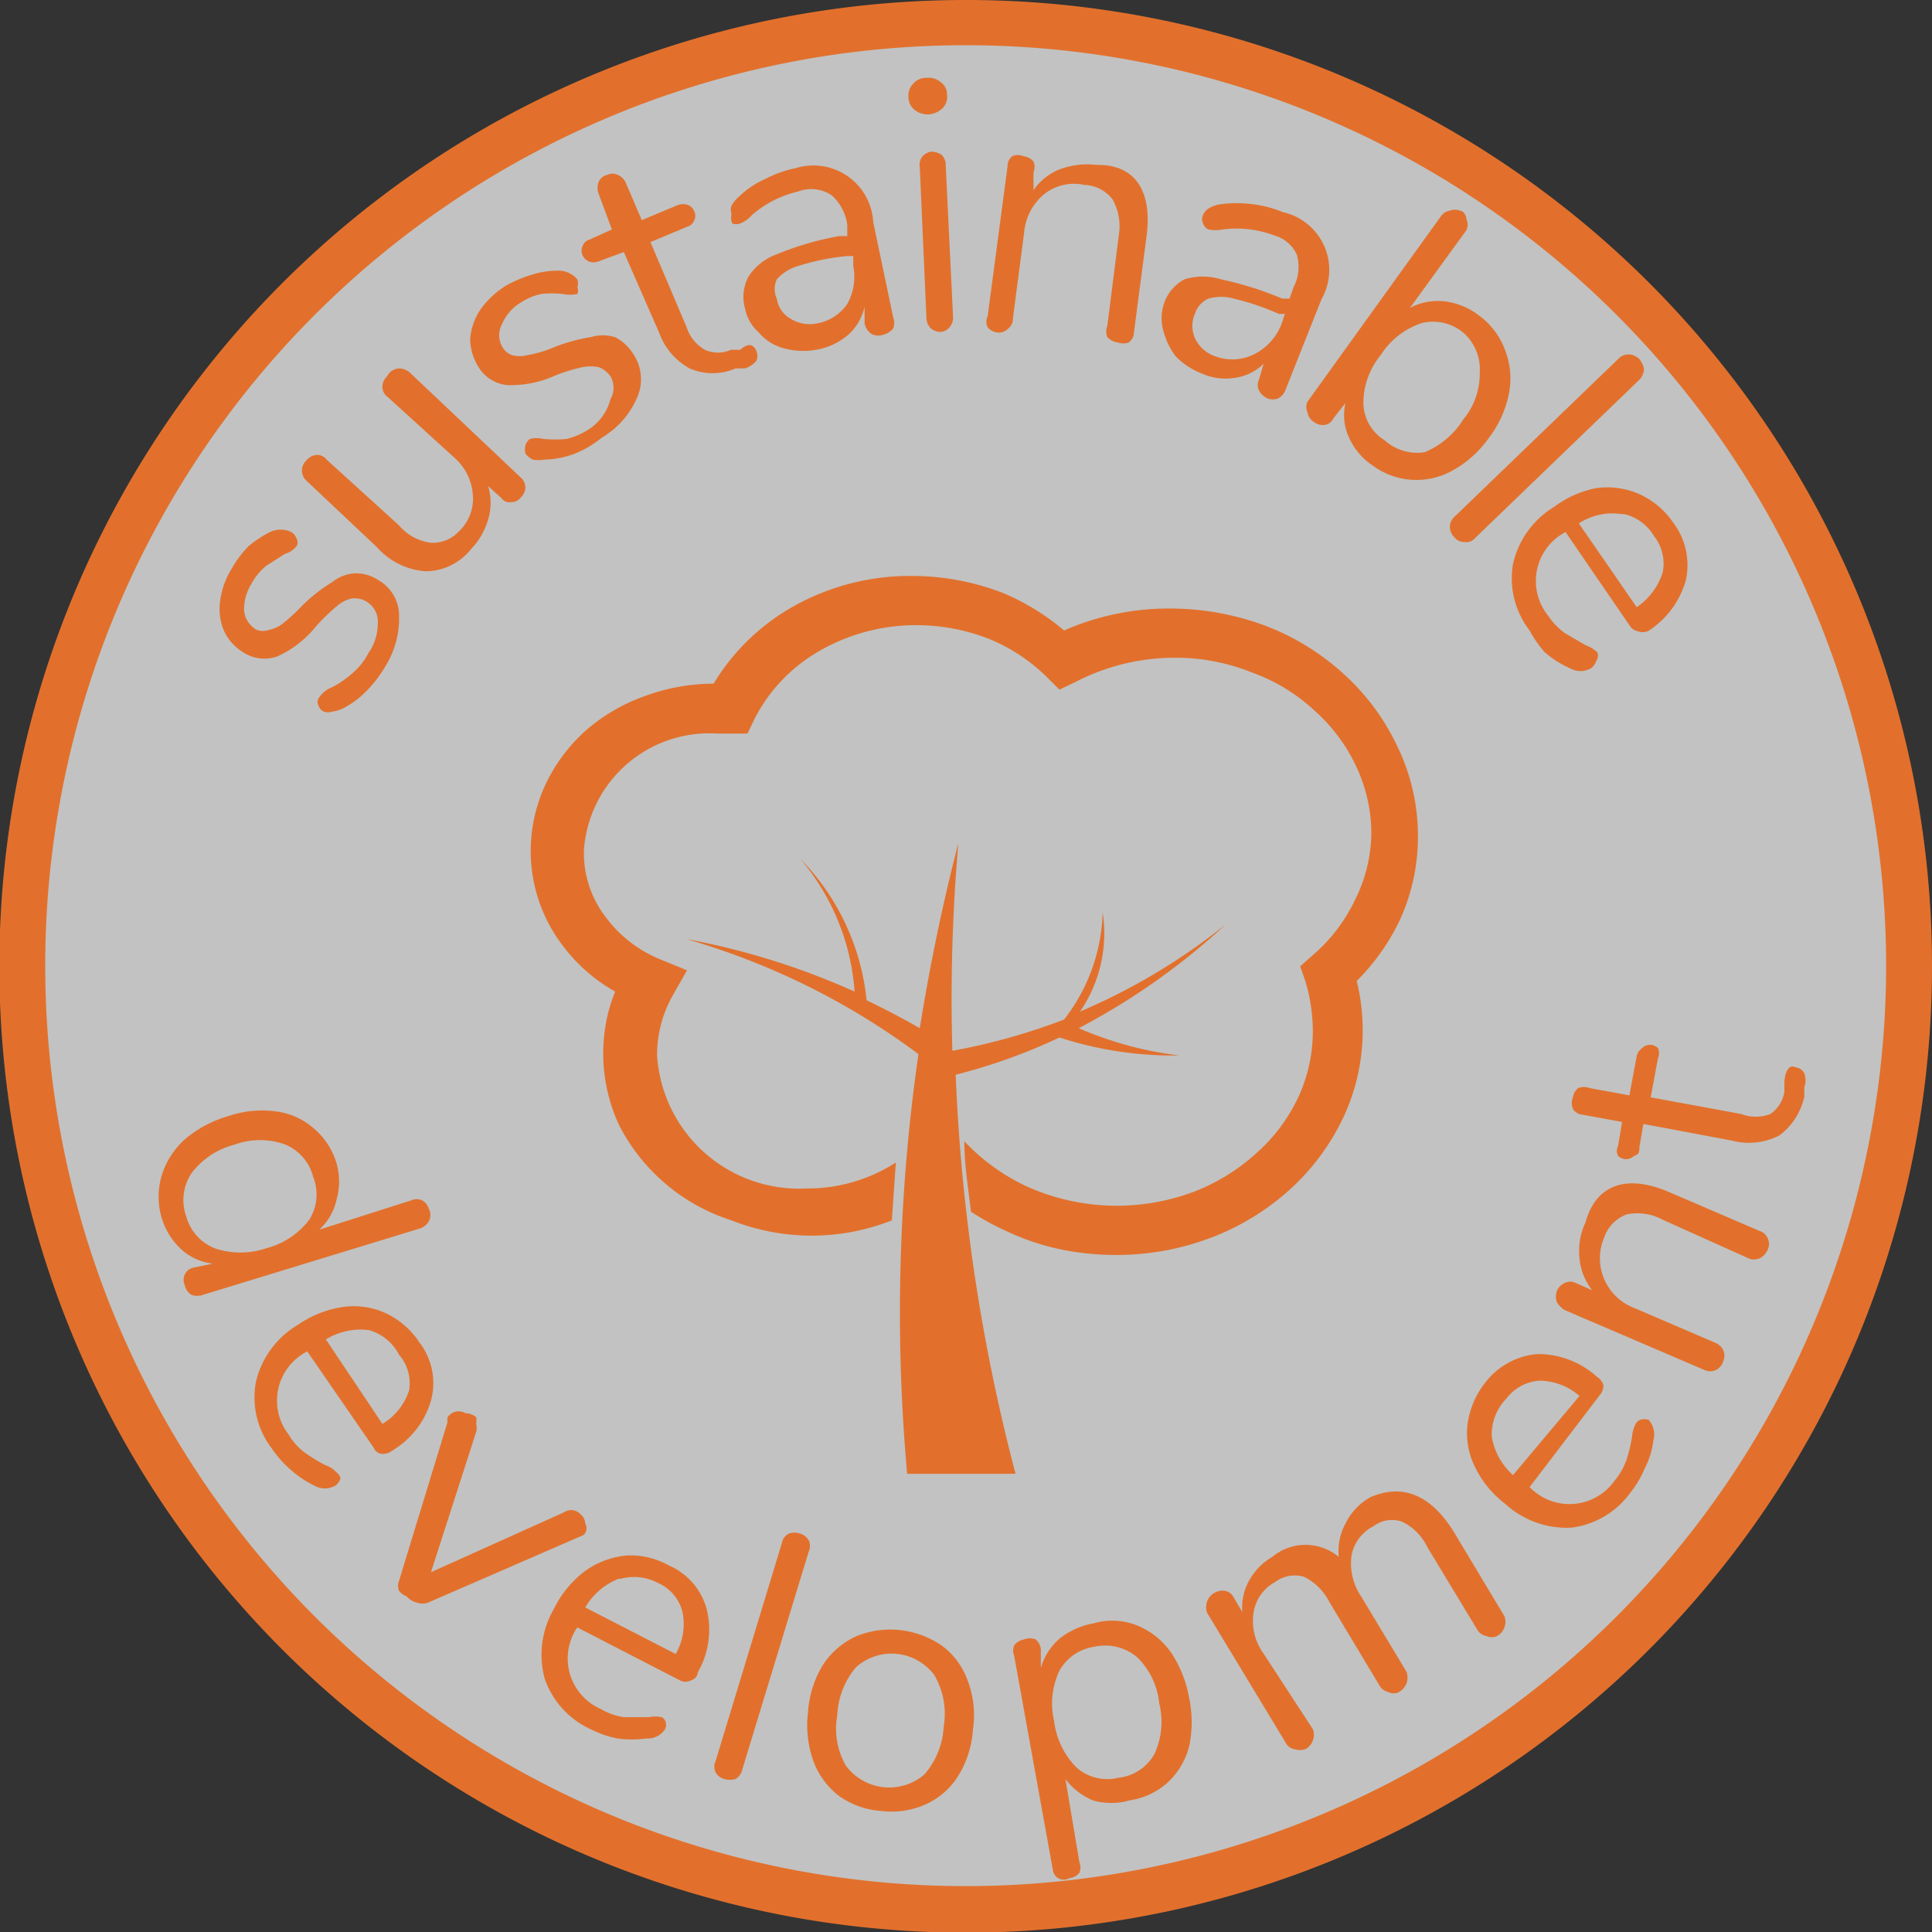 <svg xmlns="http://www.w3.org/2000/svg" viewBox="0 0 29.05 29.05"><rect x="0" y="0" width="29.05" height="29.05" fill="#333333" stroke="none"/><g id="Layer_2" data-name="Layer 2"><g id="Layer_2-2" data-name="Layer 2"><circle cx="14.32" cy="14.7" r="14.17" style="fill:#fff;opacity:0.7"/></g><g id="Layer_294" data-name="Layer 294"><path d="M14.52,0A14.53,14.53,0,1,0,29.05,14.52,14.52,14.52,0,0,0,14.52,0Zm0,28.36A13.84,13.84,0,1,1,28.36,14.52,13.84,13.84,0,0,1,14.52,28.36Z" style="fill:#e2702c"/><path d="M21.32,12.53A3.08,3.08,0,0,0,21,11.2a3.45,3.45,0,0,0-.8-1.07,3.7,3.7,0,0,0-1.17-.72,4.11,4.11,0,0,0-1.43-.26A3.9,3.9,0,0,0,16,9.48a3.54,3.54,0,0,0-.91-.56,3.8,3.8,0,0,0-1.38-.26,3.58,3.58,0,0,0-1.87.51,3.27,3.27,0,0,0-1.11,1.11,3,3,0,0,0-1.07.2,2.72,2.72,0,0,0-.87.52,2.56,2.56,0,0,0-.59.8,2.38,2.38,0,0,0-.22,1,2.34,2.34,0,0,0,.46,1.39,2.55,2.55,0,0,0,.81.72,2.67,2.67,0,0,0-.09.26,2.55,2.55,0,0,0,.15,1.75A2.88,2.88,0,0,0,11,18.35a3.28,3.28,0,0,0,2.41,0h0l.06-.87a2.45,2.45,0,0,1-1.34.39,2.14,2.14,0,0,1-2.25-2,1.82,1.82,0,0,1,.24-.91l.21-.37-.39-.16a1.93,1.93,0,0,1-.84-.65,1.58,1.58,0,0,1-.32-1,1.89,1.89,0,0,1,2-1.75h.2l.26,0,.11-.23a2.47,2.47,0,0,1,.95-1,2.91,2.91,0,0,1,1.48-.4,3,3,0,0,1,1.1.21,2.69,2.69,0,0,1,.86.57l.19.19.25-.12a3.24,3.24,0,0,1,1.48-.36,3.07,3.07,0,0,1,1.16.22,2.73,2.73,0,0,1,.94.57,2.58,2.58,0,0,1,.63.84,2.37,2.37,0,0,1,.23,1,2.29,2.29,0,0,1-.24,1,2.54,2.54,0,0,1-.65.85l-.18.16.08.23a2.65,2.65,0,0,1,.11.74,2.36,2.36,0,0,1-.22,1,2.58,2.58,0,0,1-.63.84,3,3,0,0,1-.94.58,3.3,3.3,0,0,1-2.51-.08,3.06,3.06,0,0,1-.94-.68c0,.36.06.71.1,1.06a3.92,3.92,0,0,0,.53.29,3.69,3.69,0,0,0,.79.27,4.14,4.14,0,0,0,.87.09,4,4,0,0,0,1.42-.26,3.74,3.74,0,0,0,1.18-.72,3.45,3.45,0,0,0,.8-1.07,3.08,3.08,0,0,0,.3-1.33,3.12,3.12,0,0,0-.09-.74,3.27,3.27,0,0,0,.65-.92A3,3,0,0,0,21.32,12.53Z" style="fill:#e2702c"/><path d="M18.43,13.9a9.34,9.34,0,0,1-2.19,1.31,2.08,2.08,0,0,0,.34-1.49A2.74,2.74,0,0,1,16,15.33a9.36,9.36,0,0,1-1.68.47,27,27,0,0,1,.09-3.12c-.24.92-.43,1.85-.58,2.78-.26-.15-.53-.29-.8-.42a3.54,3.54,0,0,0-1-2.13,3.46,3.46,0,0,1,.82,2,11.07,11.07,0,0,0-2.53-.79,10.86,10.86,0,0,1,3.49,1.73,27.22,27.22,0,0,0-.17,6.31h1.63a28,28,0,0,1-.9-6,8.58,8.58,0,0,0,1.56-.56,5.52,5.52,0,0,0,1.8.27,5.4,5.4,0,0,1-1.51-.41A10.26,10.26,0,0,0,18.43,13.9Z" style="fill:#e2702c"/><path d="M6.45,18.36a.24.24,0,0,1-.13.11l-3.27,1a.25.25,0,0,1-.17,0,.22.22,0,0,1-.1-.14.2.2,0,0,1,0-.17.19.19,0,0,1,.13-.1L3.2,19a.85.85,0,0,1-.47-.21,1.07,1.07,0,0,1-.3-.48,1.13,1.13,0,0,1,0-.63,1.21,1.21,0,0,1,.34-.54,1.71,1.71,0,0,1,.64-.35,1.57,1.57,0,0,1,.73-.08,1.06,1.06,0,0,1,.57.25,1.1,1.1,0,0,1,.35.53,1,1,0,0,1,0,.55.86.86,0,0,1-.26.45l1.38-.44a.2.2,0,0,1,.17,0,.23.23,0,0,1,.1.13A.2.2,0,0,1,6.45,18.36Zm-3.22.41a1.2,1.2,0,0,0,.77,0,1.18,1.18,0,0,0,.65-.43.71.71,0,0,0,.06-.64.72.72,0,0,0-.42-.49,1.11,1.11,0,0,0-.76,0,1.18,1.18,0,0,0-.65.43.73.73,0,0,0-.08.65A.72.72,0,0,0,3.23,18.77Z" style="fill:#e2702c"/><path d="M5.12,22.23a.21.21,0,0,1-.08.11.32.32,0,0,1-.31,0,1.6,1.6,0,0,1-.37-.25,1.65,1.65,0,0,1-.28-.32,1.26,1.26,0,0,1-.23-1,1.36,1.36,0,0,1,.63-.85,1.61,1.61,0,0,1,.69-.27,1.16,1.16,0,0,1,.64.1,1.24,1.24,0,0,1,.5.44,1,1,0,0,1,.17.87,1.29,1.29,0,0,1-.58.75.22.22,0,0,1-.16.05s-.08,0-.12-.09l-1-1.45a.83.83,0,0,0-.28,1.25.92.92,0,0,0,.24.27,2.81,2.81,0,0,0,.31.19.37.37,0,0,1,.17.11A.14.14,0,0,1,5.12,22.23ZM5.55,20a1,1,0,0,0-.65.14l.85,1.27a.92.92,0,0,0,.4-.5A.65.65,0,0,0,6,20.37.74.74,0,0,0,5.55,20Z" style="fill:#e2702c"/><path d="M8.73,22.77a.19.19,0,0,1,.07.14.14.14,0,0,1,0,.14.12.12,0,0,1-.07.05l-2.3,1a.26.26,0,0,1-.15,0A.31.31,0,0,1,6.11,24,.24.24,0,0,1,6,23.92a.2.2,0,0,1,0-.15l.73-2.39a.16.16,0,0,1,0-.07A.2.2,0,0,1,7,21.25a.25.25,0,0,1,.16.06.31.31,0,0,1,0,.1.24.24,0,0,1,0,.12l-.68,2.11,2-.9A.19.19,0,0,1,8.73,22.77Z" style="fill:#e2702c"/><path d="M10,25.87A.15.15,0,0,1,10,26a.31.31,0,0,1-.28.14,1.6,1.6,0,0,1-.44,0,1.57,1.57,0,0,1-.4-.14,1.3,1.3,0,0,1-.69-.76,1.37,1.37,0,0,1,.14-1.05,1.57,1.57,0,0,1,.47-.57,1.27,1.27,0,0,1,.61-.23,1.17,1.17,0,0,1,.65.15,1,1,0,0,1,.57.67,1.29,1.29,0,0,1-.14.94c0,.07-.07.11-.11.12a.17.17,0,0,1-.15,0l-1.55-.8a.83.83,0,0,0,.36,1.23.91.91,0,0,0,.35.12h.36a.54.54,0,0,1,.2,0A.13.13,0,0,1,10,25.87Zm-.7-2.13a1,1,0,0,0-.5.43l1.36.7a.9.9,0,0,0,.1-.64.65.65,0,0,0-.37-.43A.77.77,0,0,0,9.33,23.74Z" style="fill:#e2702c"/><path d="M10.76,26.65a.2.2,0,0,1,0-.17l1-3.29a.19.19,0,0,1,.1-.13.25.25,0,0,1,.17,0,.22.22,0,0,1,.13.1.2.2,0,0,1,0,.17l-1,3.28a.22.22,0,0,1-.1.14.32.32,0,0,1-.17,0A.22.22,0,0,1,10.76,26.65Z" style="fill:#e2702c"/><path d="M12.61,27a1.18,1.18,0,0,1-.38-.52,1.61,1.61,0,0,1-.08-.74,1.56,1.56,0,0,1,.22-.7,1.19,1.19,0,0,1,.49-.43,1.34,1.34,0,0,1,.67-.1,1.38,1.38,0,0,1,.64.24,1.12,1.12,0,0,1,.38.52,1.45,1.45,0,0,1,.08.73,1.52,1.52,0,0,1-.22.7,1.12,1.12,0,0,1-.49.43,1.25,1.25,0,0,1-.67.1A1.23,1.23,0,0,1,12.61,27Zm1.29-.32a1.19,1.19,0,0,0,.29-.72,1.15,1.15,0,0,0-.14-.77.8.8,0,0,0-1.18-.12,1.19,1.19,0,0,0-.28.72,1.11,1.11,0,0,0,.13.76.81.81,0,0,0,1.18.13Z" style="fill:#e2702c"/><path d="M17.12,24.45a1.16,1.16,0,0,1,.49.4,1.8,1.8,0,0,1,.27.68,1.76,1.76,0,0,1,0,.73,1.13,1.13,0,0,1-.32.54,1.09,1.09,0,0,1-.57.27,1,1,0,0,1-.56,0,1,1,0,0,1-.41-.32L16.23,28a.21.21,0,0,1,0,.16.22.22,0,0,1-.15.08.17.17,0,0,1-.17,0,.17.17,0,0,1-.08-.13l-.58-3.21a.21.21,0,0,1,0-.16.24.24,0,0,1,.15-.09.23.23,0,0,1,.17,0,.22.22,0,0,1,.08.14l0,.29a.93.93,0,0,1,.28-.44,1.14,1.14,0,0,1,.51-.23A1,1,0,0,1,17.12,24.45Zm.24,1.92a1.15,1.15,0,0,0,.07-.76,1.12,1.12,0,0,0-.33-.69.74.74,0,0,0-.64-.16.72.72,0,0,0-.53.36,1.16,1.16,0,0,0-.08.76,1.19,1.19,0,0,0,.34.7.7.7,0,0,0,.63.15A.7.7,0,0,0,17.36,26.37Z" style="fill:#e2702c"/><path d="M21.87,23.05l.75,1.25a.23.23,0,0,1,0,.17.23.23,0,0,1-.11.13.19.19,0,0,1-.16,0,.2.2,0,0,1-.14-.1l-.75-1.24a.8.8,0,0,0-.38-.38.46.46,0,0,0-.43.07.62.62,0,0,0-.33.45.89.89,0,0,0,.15.61l.68,1.13a.27.27,0,0,1,0,.17.28.28,0,0,1-.11.13.18.18,0,0,1-.17,0,.2.2,0,0,1-.13-.1l-.75-1.25a.86.86,0,0,0-.38-.38.49.49,0,0,0-.44.08.63.63,0,0,0-.32.45.83.83,0,0,0,.14.61L19.74,26a.23.23,0,0,1,0,.17.23.23,0,0,1-.11.13.26.26,0,0,1-.17,0,.18.18,0,0,1-.13-.1l-1.18-1.95a.26.26,0,0,1,0-.17.25.25,0,0,1,.27-.16.18.18,0,0,1,.13.1l.13.22a.83.83,0,0,1,.1-.47.93.93,0,0,1,.35-.36.78.78,0,0,1,1,0,.87.87,0,0,1,.1-.5.92.92,0,0,1,.38-.4C21.08,22.31,21.51,22.46,21.87,23.05Z" style="fill:#e2702c"/><path d="M24.66,21.35a.2.2,0,0,1,.13,0,.33.33,0,0,1,.07.31,1.21,1.21,0,0,1-.13.42,1.51,1.51,0,0,1-.22.37,1.29,1.29,0,0,1-.88.52,1.37,1.37,0,0,1-1-.36,1.53,1.53,0,0,1-.46-.57,1.13,1.13,0,0,1-.1-.65,1.28,1.28,0,0,1,.27-.61,1.1,1.1,0,0,1,.78-.42,1.32,1.32,0,0,1,.89.34.23.23,0,0,1,.1.13.22.22,0,0,1-.05.14L23,22.36a.83.83,0,0,0,1.28-.1,1,1,0,0,0,.18-.32,2.44,2.44,0,0,0,.08-.34.51.51,0,0,1,.06-.2A.14.14,0,0,1,24.66,21.35Zm-2.23.25a1,1,0,0,0,.32.58l1-1.19a.93.93,0,0,0-.6-.23.68.68,0,0,0-.5.27A.78.78,0,0,0,22.43,21.6Z" style="fill:#e2702c"/><path d="M25.11,17.93l1.35.58a.19.19,0,0,1,.12.11.2.2,0,0,1,0,.17.26.26,0,0,1-.12.13.21.21,0,0,1-.17,0L25,18.34a.79.79,0,0,0-.54-.08.56.56,0,0,0-.34.35.79.79,0,0,0,0,.62.8.8,0,0,0,.46.44l1.21.52a.22.22,0,0,1,.12.11.2.2,0,0,1,0,.17.21.21,0,0,1-.11.13.2.2,0,0,1-.17,0l-2.1-.9a.34.34,0,0,1-.12-.12.25.25,0,0,1,0-.17.23.23,0,0,1,.12-.12.18.18,0,0,1,.16,0l.25.11a.9.9,0,0,1-.19-.48,1,1,0,0,1,.09-.54C24,17.8,24.47,17.65,25.11,17.93Z" style="fill:#e2702c"/><path d="M27,16.05a.16.16,0,0,1,.13.09.31.31,0,0,1,0,.21l0,.14a1,1,0,0,1-.37.58,1,1,0,0,1-.72.08l-1.33-.25-.06.35c0,.06,0,.11-.08.13a.17.17,0,0,1-.24,0,.16.16,0,0,1,0-.15l.06-.36-.6-.11a.18.18,0,0,1-.14-.09.23.23,0,0,1,0-.17.22.22,0,0,1,.08-.14.24.24,0,0,1,.17,0l.6.11.11-.59a.2.2,0,0,1,.08-.12.17.17,0,0,1,.24,0,.19.19,0,0,1,0,.15l-.11.59,1.36.25a.61.61,0,0,0,.44,0,.5.5,0,0,0,.21-.33l0-.14C26.84,16.09,26.91,16,27,16.05Z" style="fill:#e2702c"/><path d="M5.52,10.38a1.34,1.34,0,0,1-.34.26A.54.54,0,0,1,5,10.7a.22.22,0,0,1-.13,0,.14.14,0,0,1-.08-.09.11.11,0,0,1,0-.11A.43.43,0,0,1,5,10.33a1.49,1.49,0,0,0,.29-.2,1,1,0,0,0,.25-.31.77.77,0,0,0,.14-.44A.35.35,0,0,0,5.28,9a.53.53,0,0,0-.21.11,2.9,2.9,0,0,0-.32.31,1.59,1.59,0,0,1-.58.45.58.58,0,0,1-.51-.06.74.74,0,0,1-.29-.32.83.83,0,0,1-.06-.45,1.21,1.21,0,0,1,.18-.5,1.59,1.59,0,0,1,.25-.33A1.66,1.66,0,0,1,4.06,8a.37.37,0,0,1,.32,0,.19.19,0,0,1,.08.1.11.11,0,0,1,0,.11.34.34,0,0,1-.18.12L4,8.51a.89.89,0,0,0-.22.27.72.72,0,0,0-.11.4.37.37,0,0,0,.19.29.27.27,0,0,0,.19,0,.49.49,0,0,0,.21-.1,3.09,3.09,0,0,0,.29-.27A2.47,2.47,0,0,1,5,8.75a.59.59,0,0,1,.35-.13.62.62,0,0,1,.35.11A.61.61,0,0,1,6,9.25a1.36,1.36,0,0,1-.2.76A1.86,1.86,0,0,1,5.52,10.38Z" style="fill:#e2702c"/><path d="M6,5.54a.25.25,0,0,1,.16.06L7.83,7.18a.21.21,0,0,1,.07.15.21.21,0,0,1-.07.15.17.17,0,0,1-.14.07.15.15,0,0,1-.15-.06l-.2-.18a.86.86,0,0,1,0,.5,1.08,1.08,0,0,1-.26.45.88.88,0,0,1-.68.33,1.08,1.08,0,0,1-.73-.36l-1.06-1a.21.21,0,0,1-.07-.16.21.21,0,0,1,.07-.15.22.22,0,0,1,.15-.08.18.18,0,0,1,.15.07L6,7.9a.75.75,0,0,0,.47.26A.53.53,0,0,0,6.89,8a.68.68,0,0,0,.22-.56.82.82,0,0,0-.28-.56l-1-.91a.19.19,0,0,1-.08-.15.21.21,0,0,1,.07-.16A.21.21,0,0,1,6,5.54Z" style="fill:#e2702c"/><path d="M8.62,6.83a1.35,1.35,0,0,1-.43.08.48.48,0,0,1-.18,0,.31.31,0,0,1-.11-.09.27.27,0,0,1,0-.12.17.17,0,0,1,.07-.1.43.43,0,0,1,.2,0,1.84,1.84,0,0,0,.35,0,1.08,1.08,0,0,0,.37-.17A.77.77,0,0,0,9.18,6a.34.34,0,0,0,0-.34A.38.38,0,0,0,9,5.52a.67.67,0,0,0-.24,0,2.61,2.61,0,0,0-.42.13,1.6,1.6,0,0,1-.72.14.57.57,0,0,1-.43-.28.79.79,0,0,1-.12-.42.93.93,0,0,1,.15-.43A1.34,1.34,0,0,1,7.6,4.3,1.84,1.84,0,0,1,8,4.13a1.26,1.26,0,0,1,.38-.06.37.37,0,0,1,.3.13.17.17,0,0,1,0,.12.11.11,0,0,1,0,.1.54.54,0,0,1-.22,0,1.51,1.51,0,0,0-.32,0,.9.9,0,0,0-.31.13.69.69,0,0,0-.28.32.35.35,0,0,0,0,.34.27.27,0,0,0,.15.13.44.44,0,0,0,.23,0,1.79,1.79,0,0,0,.38-.11,2.52,2.52,0,0,1,.57-.16.63.63,0,0,1,.37,0,.7.7,0,0,1,.27.25A.68.68,0,0,1,9.57,6a1.29,1.29,0,0,1-.52.58A1.56,1.56,0,0,1,8.62,6.83Z" style="fill:#e2702c"/><path d="M11.37,5.27a.18.18,0,0,1,0,.16.38.38,0,0,1-.17.11l-.14,0a.87.87,0,0,1-.69,0A1,1,0,0,1,9.91,5L9.38,3.79,9,3.93a.2.2,0,0,1-.15,0,.2.2,0,0,1-.09-.09.17.17,0,0,1,0-.14.16.16,0,0,1,.11-.1l.33-.15L9,2.91a.25.25,0,0,1,0-.17.18.18,0,0,1,.13-.11.18.18,0,0,1,.16,0,.23.23,0,0,1,.12.12l.24.56.55-.23a.23.23,0,0,1,.14,0,.17.17,0,0,1,.1.1.15.15,0,0,1,0,.13.16.16,0,0,1-.11.1l-.55.23.54,1.27a.61.61,0,0,0,.28.35.48.48,0,0,0,.39,0l.14,0C11.25,5.15,11.33,5.18,11.37,5.27Z" style="fill:#e2702c"/><path d="M13.13,3.34l.3,1.43a.24.24,0,0,1,0,.17.28.28,0,0,1-.14.09.24.24,0,0,1-.17,0A.24.24,0,0,1,13,4.86l0-.25a.8.8,0,0,1-.23.41,1,1,0,0,1-.45.23,1.1,1.1,0,0,1-.48,0A.75.75,0,0,1,11.41,5a.66.66,0,0,1-.21-.37.64.64,0,0,1,.06-.48.85.85,0,0,1,.43-.33,4.44,4.44,0,0,1,.93-.27l.12,0,0-.17a.73.73,0,0,0-.23-.44A.55.55,0,0,0,12,2.88a1.62,1.62,0,0,0-.69.35.47.47,0,0,1-.18.13.17.17,0,0,1-.12,0A.23.23,0,0,1,11,3.22a.19.19,0,0,1,0-.13.58.58,0,0,1,.13-.15,1.32,1.32,0,0,1,.38-.25,1.62,1.62,0,0,1,.45-.16A.9.9,0,0,1,13.13,3.34Zm-.39,1.23A.84.84,0,0,0,12.83,4l0-.15-.09,0A3.52,3.52,0,0,0,12,4a.68.68,0,0,0-.32.2.35.35,0,0,0,0,.29.42.42,0,0,0,.22.31.55.55,0,0,0,.4.06A.7.7,0,0,0,12.74,4.57Z" style="fill:#e2702c"/><path d="M13.75,1.65a.24.24,0,0,1-.09-.2.25.25,0,0,1,.07-.19.26.26,0,0,1,.21-.09.28.28,0,0,1,.21.07.22.22,0,0,1,.09.19.24.24,0,0,1-.07.2.34.34,0,0,1-.21.09A.31.31,0,0,1,13.75,1.65ZM14,4.94a.22.22,0,0,1-.07-.16l-.1-2.27a.2.2,0,0,1,.05-.17A.26.26,0,0,1,14,2.28a.28.28,0,0,1,.16.05.21.21,0,0,1,.06.16l.11,2.27a.22.22,0,0,1-.06.17.19.19,0,0,1-.15.06A.22.22,0,0,1,14,4.94Z" style="fill:#e2702c"/><path d="M17.24,3.55,17.05,5a.19.19,0,0,1-.08.15.25.25,0,0,1-.16,0,.27.27,0,0,1-.16-.08.23.23,0,0,1,0-.17l.18-1.42A.83.83,0,0,0,16.73,3a.56.56,0,0,0-.43-.22.72.72,0,0,0-.6.14.84.84,0,0,0-.3.57l-.17,1.3a.18.18,0,0,1-.07.15A.19.19,0,0,1,15,5a.22.22,0,0,1-.15-.08.18.18,0,0,1,0-.16l.3-2.26a.18.18,0,0,1,.07-.15.2.2,0,0,1,.17,0,.22.22,0,0,1,.15.08.21.21,0,0,1,0,.16l0,.27a.86.86,0,0,1,.41-.32,1.19,1.19,0,0,1,.54-.06C17.06,2.47,17.33,2.86,17.24,3.55Z" style="fill:#e2702c"/><path d="M19.87,4.5l-.54,1.36a.24.24,0,0,1-.11.13.22.22,0,0,1-.16,0,.25.25,0,0,1-.13-.12.18.18,0,0,1,0-.16L19,5.47a.77.77,0,0,1-.42.21.88.88,0,0,1-.5-.06,1.11,1.11,0,0,1-.4-.26A1.06,1.06,0,0,1,17.5,5a.7.7,0,0,1,0-.43.65.65,0,0,1,.31-.37.94.94,0,0,1,.55,0,5.1,5.1,0,0,1,.92.29l.11,0,.06-.17a.67.67,0,0,0,.05-.49.53.53,0,0,0-.34-.29,1.61,1.61,0,0,0-.77-.09.57.57,0,0,1-.22,0,.14.14,0,0,1-.08-.09.15.15,0,0,1,0-.13.22.22,0,0,1,.09-.1.48.48,0,0,1,.18-.06,1.85,1.85,0,0,1,.47,0,1.73,1.73,0,0,1,.46.12A.89.89,0,0,1,19.87,4.5Zm-1,.82a.85.85,0,0,0,.4-.45l.05-.15-.09,0a3.85,3.85,0,0,0-.68-.23.7.7,0,0,0-.38,0,.37.37,0,0,0-.2.22.46.46,0,0,0,0,.38.52.52,0,0,0,.31.27A.73.73,0,0,0,18.87,5.32Z" style="fill:#e2702c"/><path d="M22.64,5.29a1.17,1.17,0,0,1,.05.62,1.6,1.6,0,0,1-.3.67,1.65,1.65,0,0,1-.54.49A1.11,1.11,0,0,1,20.64,7a1,1,0,0,1-.36-.43.81.81,0,0,1-.05-.51l-.18.23a.18.18,0,0,1-.13.1.23.23,0,0,1-.17-.05.2.2,0,0,1-.09-.14.19.19,0,0,1,0-.16l2-2.78a.2.2,0,0,1,.13-.09.23.23,0,0,1,.17,0c.05,0,.09.08.09.13a.19.19,0,0,1,0,.16l-.85,1.17a.9.9,0,0,1,.51-.1,1.05,1.05,0,0,1,.51.2A1.13,1.13,0,0,1,22.64,5.29ZM21.42,6.8A1.24,1.24,0,0,0,22,6.31a1.08,1.08,0,0,0,.25-.71A.73.73,0,0,0,22,5a.71.71,0,0,0-.63-.14,1.17,1.17,0,0,0-.61.48,1.14,1.14,0,0,0-.26.72.67.67,0,0,0,.32.56A.73.73,0,0,0,21.42,6.8Z" style="fill:#e2702c"/><path d="M21.8,7.93a.21.21,0,0,1,.07-.16l2.47-2.38a.2.2,0,0,1,.16-.06.23.23,0,0,1,.15.07.34.34,0,0,1,.07.15.26.26,0,0,1-.07.16L22.18,8.09a.17.17,0,0,1-.16.06.18.18,0,0,1-.15-.07A.23.23,0,0,1,21.8,7.93Z" style="fill:#e2702c"/><path d="M24,9.94a.21.21,0,0,1-.08.11.32.32,0,0,1-.31,0,1.52,1.52,0,0,1-.38-.24A1.64,1.64,0,0,1,23,9.48a1.28,1.28,0,0,1-.25-1,1.35,1.35,0,0,1,.62-.86A1.55,1.55,0,0,1,24,7.34a1.19,1.19,0,0,1,.65.09,1.23,1.23,0,0,1,.51.43,1.06,1.06,0,0,1,.19.86,1.34,1.34,0,0,1-.57.77.22.22,0,0,1-.16,0,.19.19,0,0,1-.12-.09L23.54,8a.83.83,0,0,0-.26,1.26,1,1,0,0,0,.25.26l.31.18a.56.56,0,0,1,.18.11A.14.14,0,0,1,24,9.94Zm.38-2.21a.92.92,0,0,0-.64.14l.87,1.26A1,1,0,0,0,25,8.61a.67.67,0,0,0-.13-.55A.71.71,0,0,0,24.42,7.73Z" style="fill:#e2702c"/></g></g></svg>